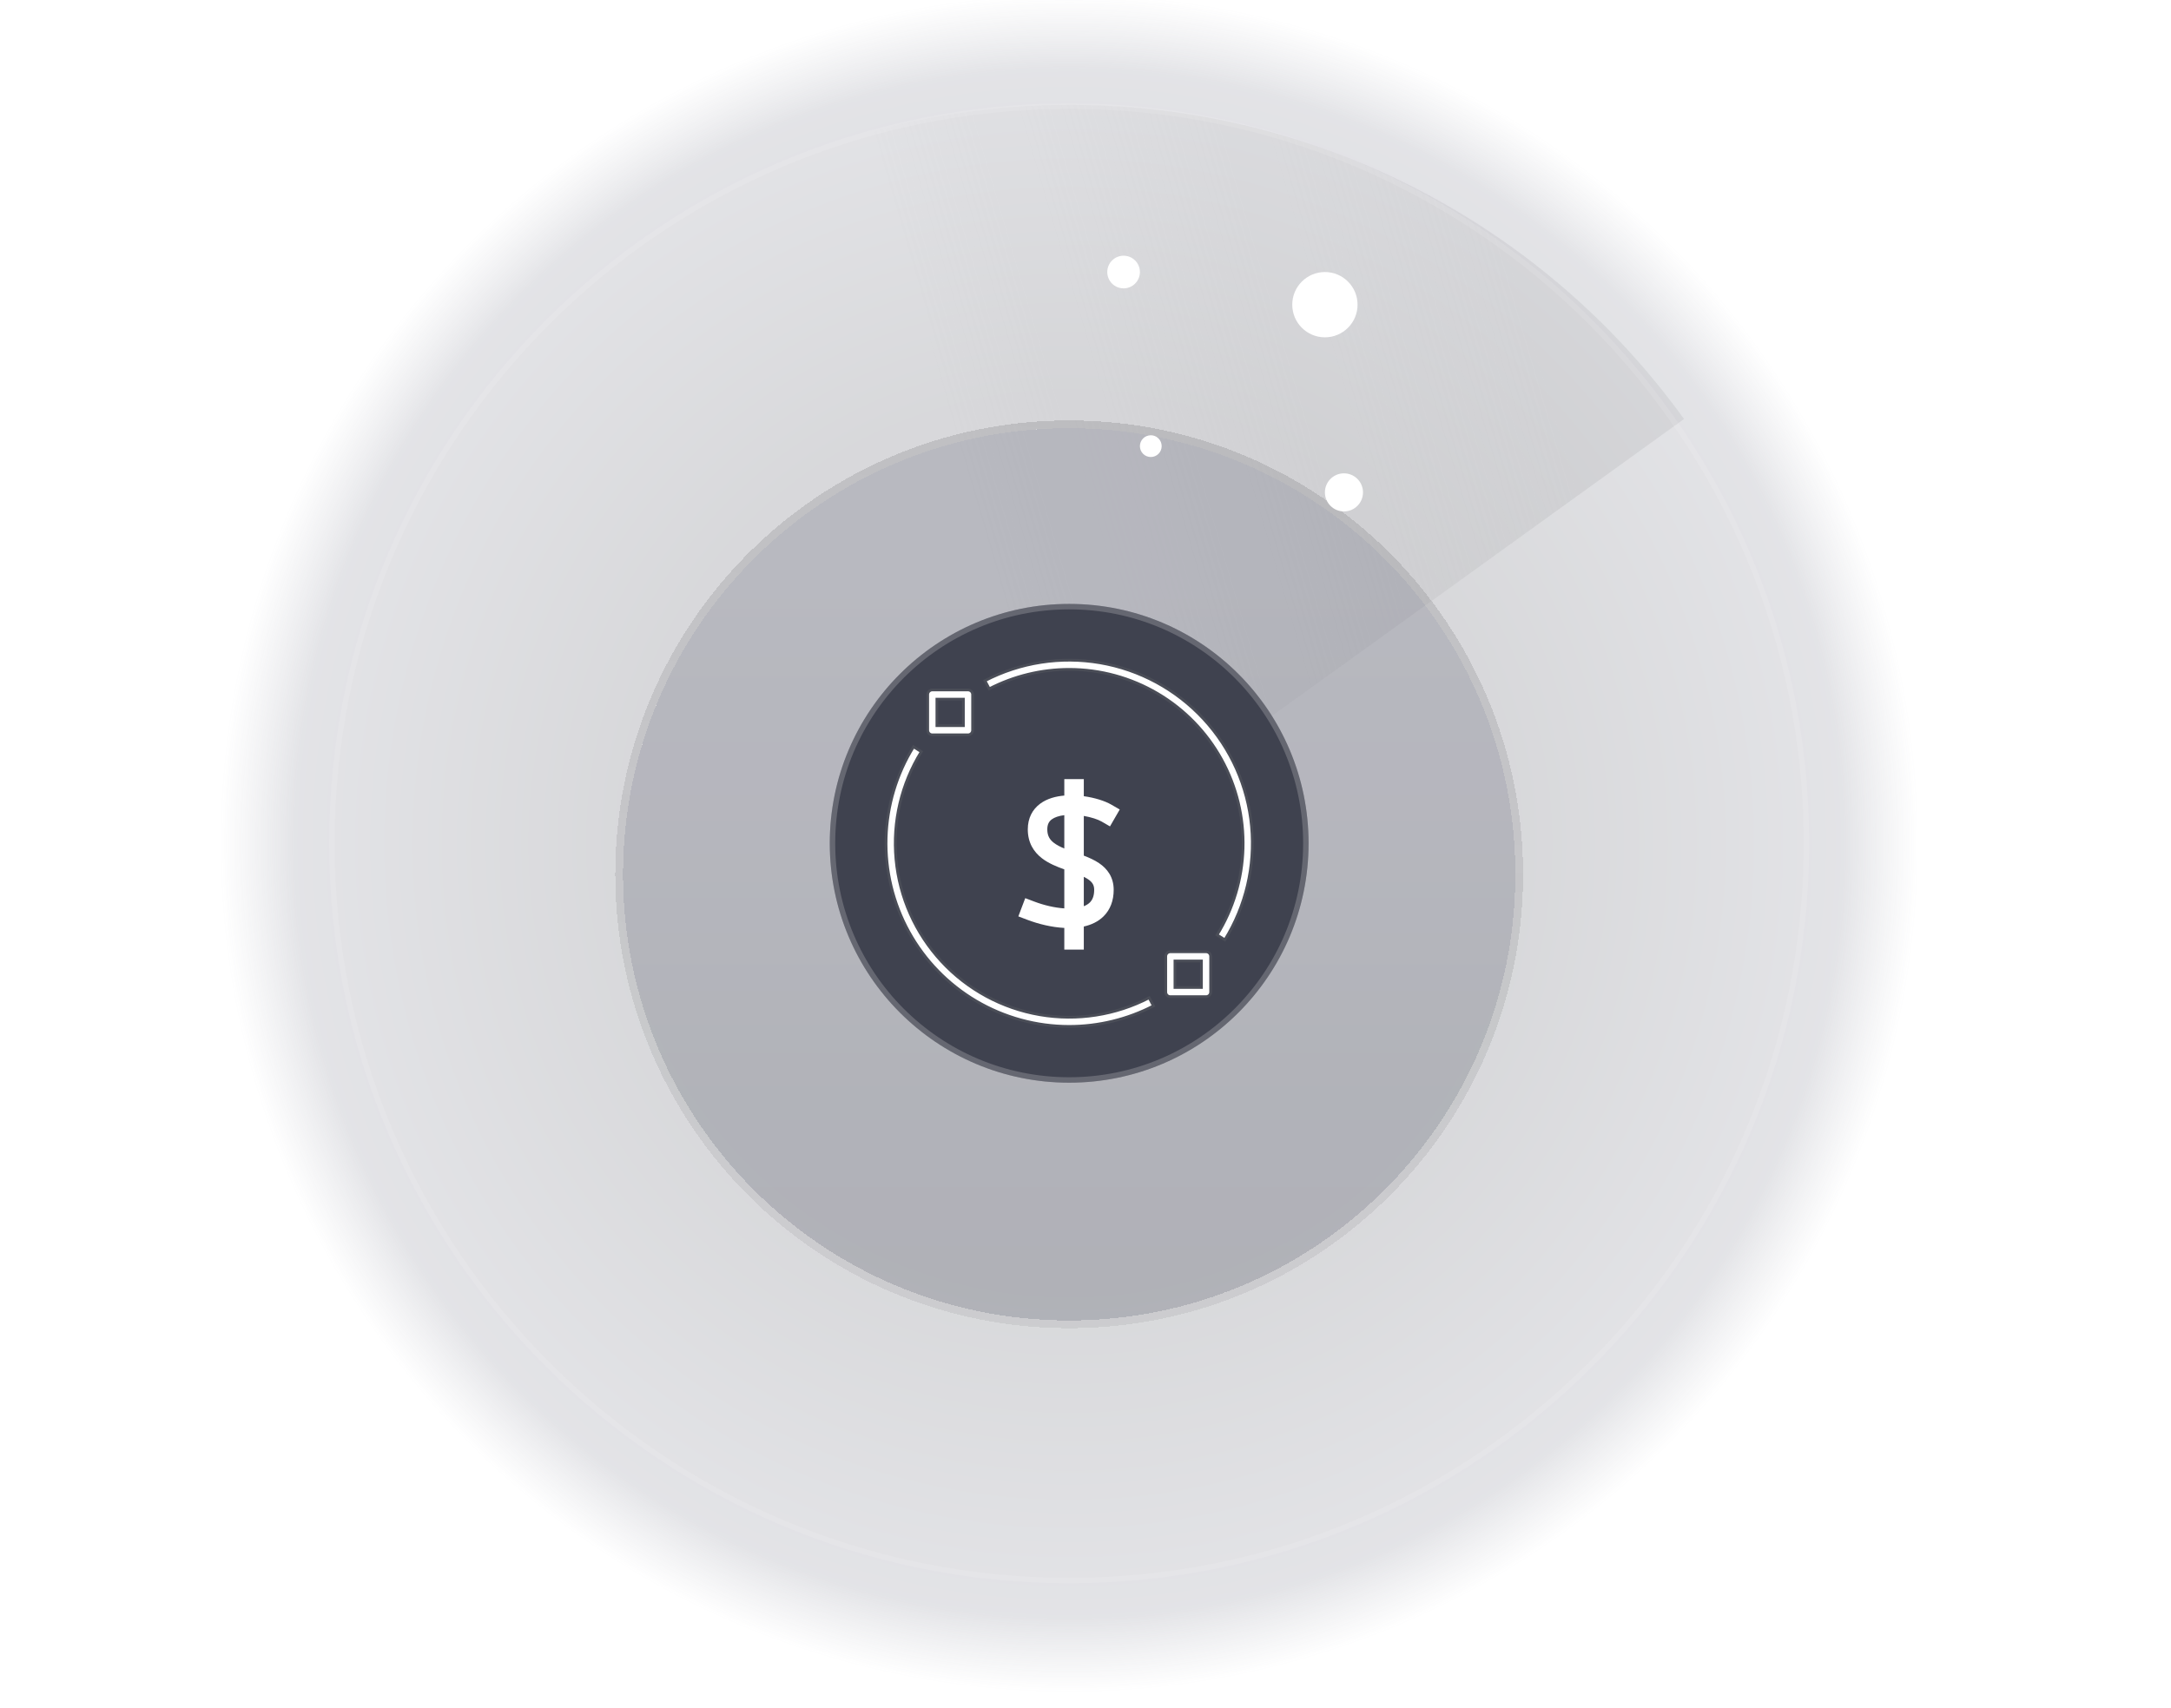 <svg width="399" height="314" viewBox="0 0 399 314" fill="none" xmlns="http://www.w3.org/2000/svg">
<g clip-path="url(#clip0_836_16135)">
<mask id="mask0_836_16135" style="mask-type:alpha" maskUnits="userSpaceOnUse" x="0" y="73" width="392" height="164">
<rect x="0.5" y="73" width="391" height="164" fill="url(#paint0_radial_836_16135)"/>
</mask>
<g mask="url(#mask0_836_16135)">
<line x1="324.125" y1="314" x2="324.125" y2="-1222" stroke="white" stroke-width="0.75"/>
<line x1="257.125" y1="314" x2="257.125" y2="-1222" stroke="white" stroke-width="0.75"/>
<line x1="190.125" y1="314" x2="190.125" y2="-1222" stroke="white" stroke-width="0.75"/>
<line x1="123.125" y1="314" x2="123.125" y2="-1222" stroke="white" stroke-width="0.75"/>
<line x1="56.125" y1="314" x2="56.125" y2="-1222" stroke="white" stroke-width="0.75"/>
<line x1="391.5" y1="234.349" x2="-12.5" y2="234.349" stroke="white" stroke-width="0.699"/>
<line x1="391.5" y1="154.349" x2="-12.5" y2="154.349" stroke="white" stroke-width="0.699"/>
<line x1="391.5" y1="74.349" x2="-12.5" y2="74.349" stroke="white" stroke-width="0.699"/>
</g>
<path opacity="0.4" d="M160.764 24.024C188.005 16.725 216.821 17.885 243.388 27.349C269.954 36.814 293.013 54.135 309.503 77.014L196.74 158.288L160.764 24.024Z" fill="url(#paint1_linear_836_16135)"/>
<g opacity="0.3" filter="url(#filter0_bd_836_16135)">
<path d="M196.5 237C241.787 237 278.5 200.287 278.5 155C278.5 109.713 241.787 73 196.5 73C151.213 73 114.5 109.713 114.5 155C114.5 200.287 151.213 237 196.5 237Z" fill="url(#paint2_linear_836_16135)" fill-opacity="0.8" shape-rendering="crispEdges"/>
<path d="M196.5 237.713C242.181 237.713 279.213 200.681 279.213 155C279.213 109.319 242.181 72.287 196.5 72.287C150.819 72.287 113.787 109.319 113.787 155C113.787 200.681 150.819 237.713 196.5 237.713Z" stroke="url(#paint3_linear_836_16135)" stroke-opacity="0.9" stroke-width="1.426" shape-rendering="crispEdges"/>
</g>
<path opacity="0.2" d="M196.5 341C299.225 341 382.5 257.725 382.5 155C382.5 52.275 299.225 -31 196.5 -31C93.775 -31 10.5 52.275 10.5 155C10.5 257.725 93.775 341 196.5 341Z" fill="url(#paint4_radial_836_16135)" fill-opacity="0.8"/>
<path opacity="0.5" d="M332 155C332 229.835 271.335 290.5 196.5 290.5C121.665 290.5 61 229.835 61 155C61 80.165 121.665 19.5 196.5 19.5C271.335 19.5 332 80.165 332 155Z" stroke="#FFFDFD" stroke-opacity="0.2"/>
<g filter="url(#filter1_d_836_16135)">
<circle cx="206.5" cy="50" r="3" fill="white"/>
</g>
<path opacity="0.3" d="M390 155C390 261.867 303.367 348.5 196.5 348.5C89.633 348.5 3 261.867 3 155C3 48.133 89.633 -38.5 196.5 -38.5C303.367 -38.5 390 48.133 390 155Z" stroke="#FFFDFD" stroke-opacity="0.2"/>
<g filter="url(#filter2_d_836_16135)">
<circle cx="247" cy="90.5" r="3.5" fill="white"/>
</g>
<g filter="url(#filter3_d_836_16135)">
<circle cx="243.5" cy="56" r="6" fill="white"/>
</g>
<g filter="url(#filter4_d_836_16135)">
<circle cx="211.5" cy="82" r="2" fill="white"/>
</g>
<path d="M196.5 199C220.801 199 240.5 179.301 240.5 155C240.5 130.699 220.801 111 196.5 111C172.199 111 152.5 130.699 152.5 155C152.5 179.301 172.199 199 196.5 199Z" fill="#3F424F"/>
<path d="M240 155C240 179.024 220.524 198.5 196.5 198.5C172.476 198.5 153 179.024 153 155C153 130.976 172.476 111.5 196.5 111.5C220.524 111.5 240 130.976 240 155Z" stroke="#FFFDFD" stroke-opacity="0.2"/>
<path d="M196.5 188.655C190.481 188.653 184.573 187.039 179.39 183.978C174.208 180.918 169.94 176.524 167.033 171.254C164.125 165.984 162.683 160.031 162.858 154.015C163.03 148.082 164.768 142.302 167.893 137.26L169.32 138.161C165.661 144.071 164.026 151.016 164.668 157.942C165.317 164.951 168.261 171.55 173.043 176.716C177.825 181.881 184.177 185.324 191.116 186.511C197.972 187.684 205.022 186.589 211.196 183.395L211.986 184.888C207.2 187.362 201.89 188.654 196.5 188.655ZM196.5 188.655L196.5 188.905L196.5 188.655Z" fill="white" stroke="#4A4D57" stroke-width="0.5"/>
<path d="M196.504 123.031H196.504C191.389 123.032 186.35 124.257 181.808 126.603L181.018 125.11C187.521 121.745 194.947 120.59 202.169 121.826C209.474 123.076 216.162 126.701 221.196 132.139C226.231 137.577 229.33 144.524 230.014 151.903C230.69 159.199 228.967 166.514 225.111 172.739L223.684 171.837C226.648 167.05 228.296 161.563 228.459 155.932C228.625 150.218 227.255 144.563 224.493 139.558C221.731 134.553 217.678 130.379 212.755 127.473C207.833 124.566 202.221 123.032 196.504 123.031Z" fill="white" stroke="#4A4D57" stroke-width="0.5"/>
<path d="M215.094 183.188H215.094C214.983 183.188 214.873 183.166 214.771 183.123C214.668 183.081 214.575 183.019 214.497 182.94C214.419 182.862 214.357 182.769 214.314 182.667C214.272 182.564 214.25 182.455 214.25 182.344V182.344L214.25 175.781L214.25 175.781C214.25 175.67 214.272 175.561 214.314 175.458C214.357 175.356 214.419 175.263 214.497 175.185C214.575 175.106 214.668 175.044 214.771 175.002C214.873 174.959 214.983 174.937 215.094 174.938H215.094L221.656 174.938L221.656 174.938C221.767 174.937 221.877 174.959 221.979 175.002C222.082 175.044 222.175 175.106 222.253 175.185C222.331 175.263 222.393 175.356 222.436 175.458C222.478 175.561 222.5 175.67 222.5 175.781V175.781V182.344V182.344C222.5 182.455 222.478 182.564 222.436 182.667C222.393 182.769 222.331 182.862 222.253 182.94C222.175 183.019 222.082 183.081 221.979 183.123C221.877 183.166 221.767 183.188 221.656 183.188H221.656H215.094ZM216.188 176.625H215.938V176.875V181.25V181.5H216.188H220.562H220.812V181.25V176.875V176.625H220.562H216.188Z" fill="white" stroke="#4A4D57" stroke-width="0.5"/>
<path d="M171.344 135.062H171.344C171.233 135.063 171.123 135.041 171.021 134.998C170.918 134.956 170.825 134.894 170.747 134.815C170.669 134.737 170.607 134.644 170.564 134.542C170.522 134.439 170.5 134.33 170.5 134.219V134.219L170.5 127.656L170.5 127.656C170.5 127.545 170.522 127.436 170.564 127.333C170.607 127.231 170.669 127.138 170.747 127.06C170.825 126.981 170.918 126.919 171.021 126.877C171.123 126.834 171.233 126.812 171.344 126.813H171.344L177.906 126.813L177.906 126.813C178.017 126.812 178.127 126.834 178.229 126.877C178.332 126.919 178.425 126.981 178.503 127.06C178.581 127.138 178.643 127.231 178.686 127.333C178.728 127.436 178.75 127.545 178.75 127.656V127.656V134.219V134.219C178.75 134.33 178.728 134.439 178.686 134.542C178.643 134.644 178.581 134.737 178.503 134.815C178.425 134.894 178.332 134.956 178.229 134.998C178.127 135.041 178.017 135.063 177.906 135.062H177.906H171.344ZM172.438 128.5H172.188V128.75V133.125V133.375H172.438H176.812H177.062V133.125V128.75V128.5H176.812H172.438Z" fill="white" stroke="#4A4D57" stroke-width="0.5"/>
<g filter="url(#filter5_d_836_16135)">
<path fill-rule="evenodd" clip-rule="evenodd" d="M199.189 140.995V139.203H195.605V140.995V142.226C194.079 142.357 192.459 142.764 191.169 143.72C189.751 144.77 188.895 146.366 188.895 148.435C188.895 150.872 189.969 152.575 191.499 153.754C192.727 154.7 194.253 155.31 195.605 155.794V162.963C193.824 162.847 191.863 162.384 190.103 161.716L188.427 161.081L187.156 164.432L188.832 165.068C190.863 165.838 193.278 166.433 195.605 166.554V168.75V170.543H199.189V168.75V166.296C200.522 165.997 201.813 165.422 202.826 164.416C204.047 163.203 204.68 161.546 204.68 159.546C204.68 157.216 203.502 155.669 201.986 154.643C201.147 154.075 200.158 153.636 199.189 153.266V145.969C200.566 146.205 201.775 146.606 202.449 146.995L204 147.891L205.793 144.788L204.241 143.891C203.047 143.201 201.183 142.617 199.189 142.343V140.995ZM195.605 145.829C194.585 145.95 193.807 146.226 193.302 146.6C192.823 146.955 192.479 147.47 192.479 148.435C192.479 149.631 192.93 150.331 193.687 150.915C194.203 151.312 194.845 151.641 195.605 151.956V145.829ZM199.189 157.16V162.563C199.661 162.379 200.027 162.143 200.3 161.873C200.738 161.438 201.096 160.751 201.096 159.546C201.096 158.67 200.749 158.134 199.976 157.611C199.738 157.45 199.476 157.301 199.189 157.16Z" fill="white"/>
</g>
</g>
<defs>
<filter id="filter0_bd_836_16135" x="107.376" y="65.872" width="178.248" height="183.958" filterUnits="userSpaceOnUse" color-interpolation-filters="sRGB">
<feFlood flood-opacity="0" result="BackgroundImageFix"/>
<feGaussianBlur in="BackgroundImageFix" stdDeviation="2.851"/>
<feComposite in2="SourceAlpha" operator="in" result="effect1_backgroundBlur_836_16135"/>
<feColorMatrix in="SourceAlpha" type="matrix" values="0 0 0 0 0 0 0 0 0 0 0 0 0 0 0 0 0 0 127 0" result="hardAlpha"/>
<feOffset dy="5.702"/>
<feGaussianBlur stdDeviation="2.851"/>
<feComposite in2="hardAlpha" operator="out"/>
<feColorMatrix type="matrix" values="0 0 0 0 0 0 0 0 0 0 0 0 0 0 0 0 0 0 0.25 0"/>
<feBlend mode="normal" in2="effect1_backgroundBlur_836_16135" result="effect2_dropShadow_836_16135"/>
<feBlend mode="normal" in="SourceGraphic" in2="effect2_dropShadow_836_16135" result="shape"/>
</filter>
<filter id="filter1_d_836_16135" x="197.5" y="41" width="18" height="18" filterUnits="userSpaceOnUse" color-interpolation-filters="sRGB">
<feFlood flood-opacity="0" result="BackgroundImageFix"/>
<feColorMatrix in="SourceAlpha" type="matrix" values="0 0 0 0 0 0 0 0 0 0 0 0 0 0 0 0 0 0 127 0" result="hardAlpha"/>
<feOffset/>
<feGaussianBlur stdDeviation="3"/>
<feComposite in2="hardAlpha" operator="out"/>
<feColorMatrix type="matrix" values="0 0 0 0 1 0 0 0 0 0.892 0 0 0 0 0.892 0 0 0 0.25 0"/>
<feBlend mode="normal" in2="BackgroundImageFix" result="effect1_dropShadow_836_16135"/>
<feBlend mode="normal" in="SourceGraphic" in2="effect1_dropShadow_836_16135" result="shape"/>
</filter>
<filter id="filter2_d_836_16135" x="237.5" y="81" width="19" height="19" filterUnits="userSpaceOnUse" color-interpolation-filters="sRGB">
<feFlood flood-opacity="0" result="BackgroundImageFix"/>
<feColorMatrix in="SourceAlpha" type="matrix" values="0 0 0 0 0 0 0 0 0 0 0 0 0 0 0 0 0 0 127 0" result="hardAlpha"/>
<feOffset/>
<feGaussianBlur stdDeviation="3"/>
<feComposite in2="hardAlpha" operator="out"/>
<feColorMatrix type="matrix" values="0 0 0 0 1 0 0 0 0 0.892 0 0 0 0 0.892 0 0 0 0.25 0"/>
<feBlend mode="normal" in2="BackgroundImageFix" result="effect1_dropShadow_836_16135"/>
<feBlend mode="normal" in="SourceGraphic" in2="effect1_dropShadow_836_16135" result="shape"/>
</filter>
<filter id="filter3_d_836_16135" x="231.5" y="44" width="24" height="24" filterUnits="userSpaceOnUse" color-interpolation-filters="sRGB">
<feFlood flood-opacity="0" result="BackgroundImageFix"/>
<feColorMatrix in="SourceAlpha" type="matrix" values="0 0 0 0 0 0 0 0 0 0 0 0 0 0 0 0 0 0 127 0" result="hardAlpha"/>
<feOffset/>
<feGaussianBlur stdDeviation="3"/>
<feComposite in2="hardAlpha" operator="out"/>
<feColorMatrix type="matrix" values="0 0 0 0 1 0 0 0 0 0.892 0 0 0 0 0.892 0 0 0 0.25 0"/>
<feBlend mode="normal" in2="BackgroundImageFix" result="effect1_dropShadow_836_16135"/>
<feBlend mode="normal" in="SourceGraphic" in2="effect1_dropShadow_836_16135" result="shape"/>
</filter>
<filter id="filter4_d_836_16135" x="203.5" y="74" width="16" height="16" filterUnits="userSpaceOnUse" color-interpolation-filters="sRGB">
<feFlood flood-opacity="0" result="BackgroundImageFix"/>
<feColorMatrix in="SourceAlpha" type="matrix" values="0 0 0 0 0 0 0 0 0 0 0 0 0 0 0 0 0 0 127 0" result="hardAlpha"/>
<feOffset/>
<feGaussianBlur stdDeviation="3"/>
<feComposite in2="hardAlpha" operator="out"/>
<feColorMatrix type="matrix" values="0 0 0 0 1 0 0 0 0 0.892 0 0 0 0 0.892 0 0 0 0.25 0"/>
<feBlend mode="normal" in2="BackgroundImageFix" result="effect1_dropShadow_836_16135"/>
<feBlend mode="normal" in="SourceGraphic" in2="effect1_dropShadow_836_16135" result="shape"/>
</filter>
<filter id="filter5_d_836_16135" x="183.156" y="139.203" width="26.641" height="39.34" filterUnits="userSpaceOnUse" color-interpolation-filters="sRGB">
<feFlood flood-opacity="0" result="BackgroundImageFix"/>
<feColorMatrix in="SourceAlpha" type="matrix" values="0 0 0 0 0 0 0 0 0 0 0 0 0 0 0 0 0 0 127 0" result="hardAlpha"/>
<feOffset dy="4"/>
<feGaussianBlur stdDeviation="2"/>
<feComposite in2="hardAlpha" operator="out"/>
<feColorMatrix type="matrix" values="0 0 0 0 0 0 0 0 0 0 0 0 0 0 0 0 0 0 0.25 0"/>
<feBlend mode="normal" in2="BackgroundImageFix" result="effect1_dropShadow_836_16135"/>
<feBlend mode="normal" in="SourceGraphic" in2="effect1_dropShadow_836_16135" result="shape"/>
</filter>
<radialGradient id="paint0_radial_836_16135" cx="0" cy="0" r="1" gradientUnits="userSpaceOnUse" gradientTransform="translate(196 155) rotate(90) scale(82 195.5)">
<stop stop-color="white" stop-opacity="0.15"/>
<stop offset="1" stop-color="white" stop-opacity="0"/>
</radialGradient>
<linearGradient id="paint1_linear_836_16135" x1="173.057" y1="75.918" x2="278.08" y2="45.029" gradientUnits="userSpaceOnUse">
<stop stop-color="#D9D9D9" stop-opacity="0"/>
<stop offset="1" stop-color="#D9D9D9"/>
</linearGradient>
<linearGradient id="paint2_linear_836_16135" x1="196.5" y1="96.783" x2="196.5" y2="243.881" gradientUnits="userSpaceOnUse">
<stop stop-color="#62657A"/>
<stop offset="1" stop-color="#313847"/>
</linearGradient>
<linearGradient id="paint3_linear_836_16135" x1="211.495" y1="3.537" x2="188.531" y2="262.099" gradientUnits="userSpaceOnUse">
<stop stop-color="#505050" stop-opacity="0.79"/>
<stop offset="0.986" stop-color="#828282" stop-opacity="0.4"/>
</linearGradient>
<radialGradient id="paint4_radial_836_16135" cx="0" cy="0" r="1" gradientUnits="userSpaceOnUse" gradientTransform="translate(196.5 155) rotate(90) scale(155.5)">
<stop offset="0.526" stop-color="#0B0E1E"/>
<stop offset="0.912" stop-color="#525569"/>
<stop offset="1" stop-color="#62657A" stop-opacity="0"/>
</radialGradient>
<clipPath id="clip0_836_16135">
<rect width="398" height="314" fill="white" transform="translate(0.5)"/>
</clipPath>
</defs>
</svg>
